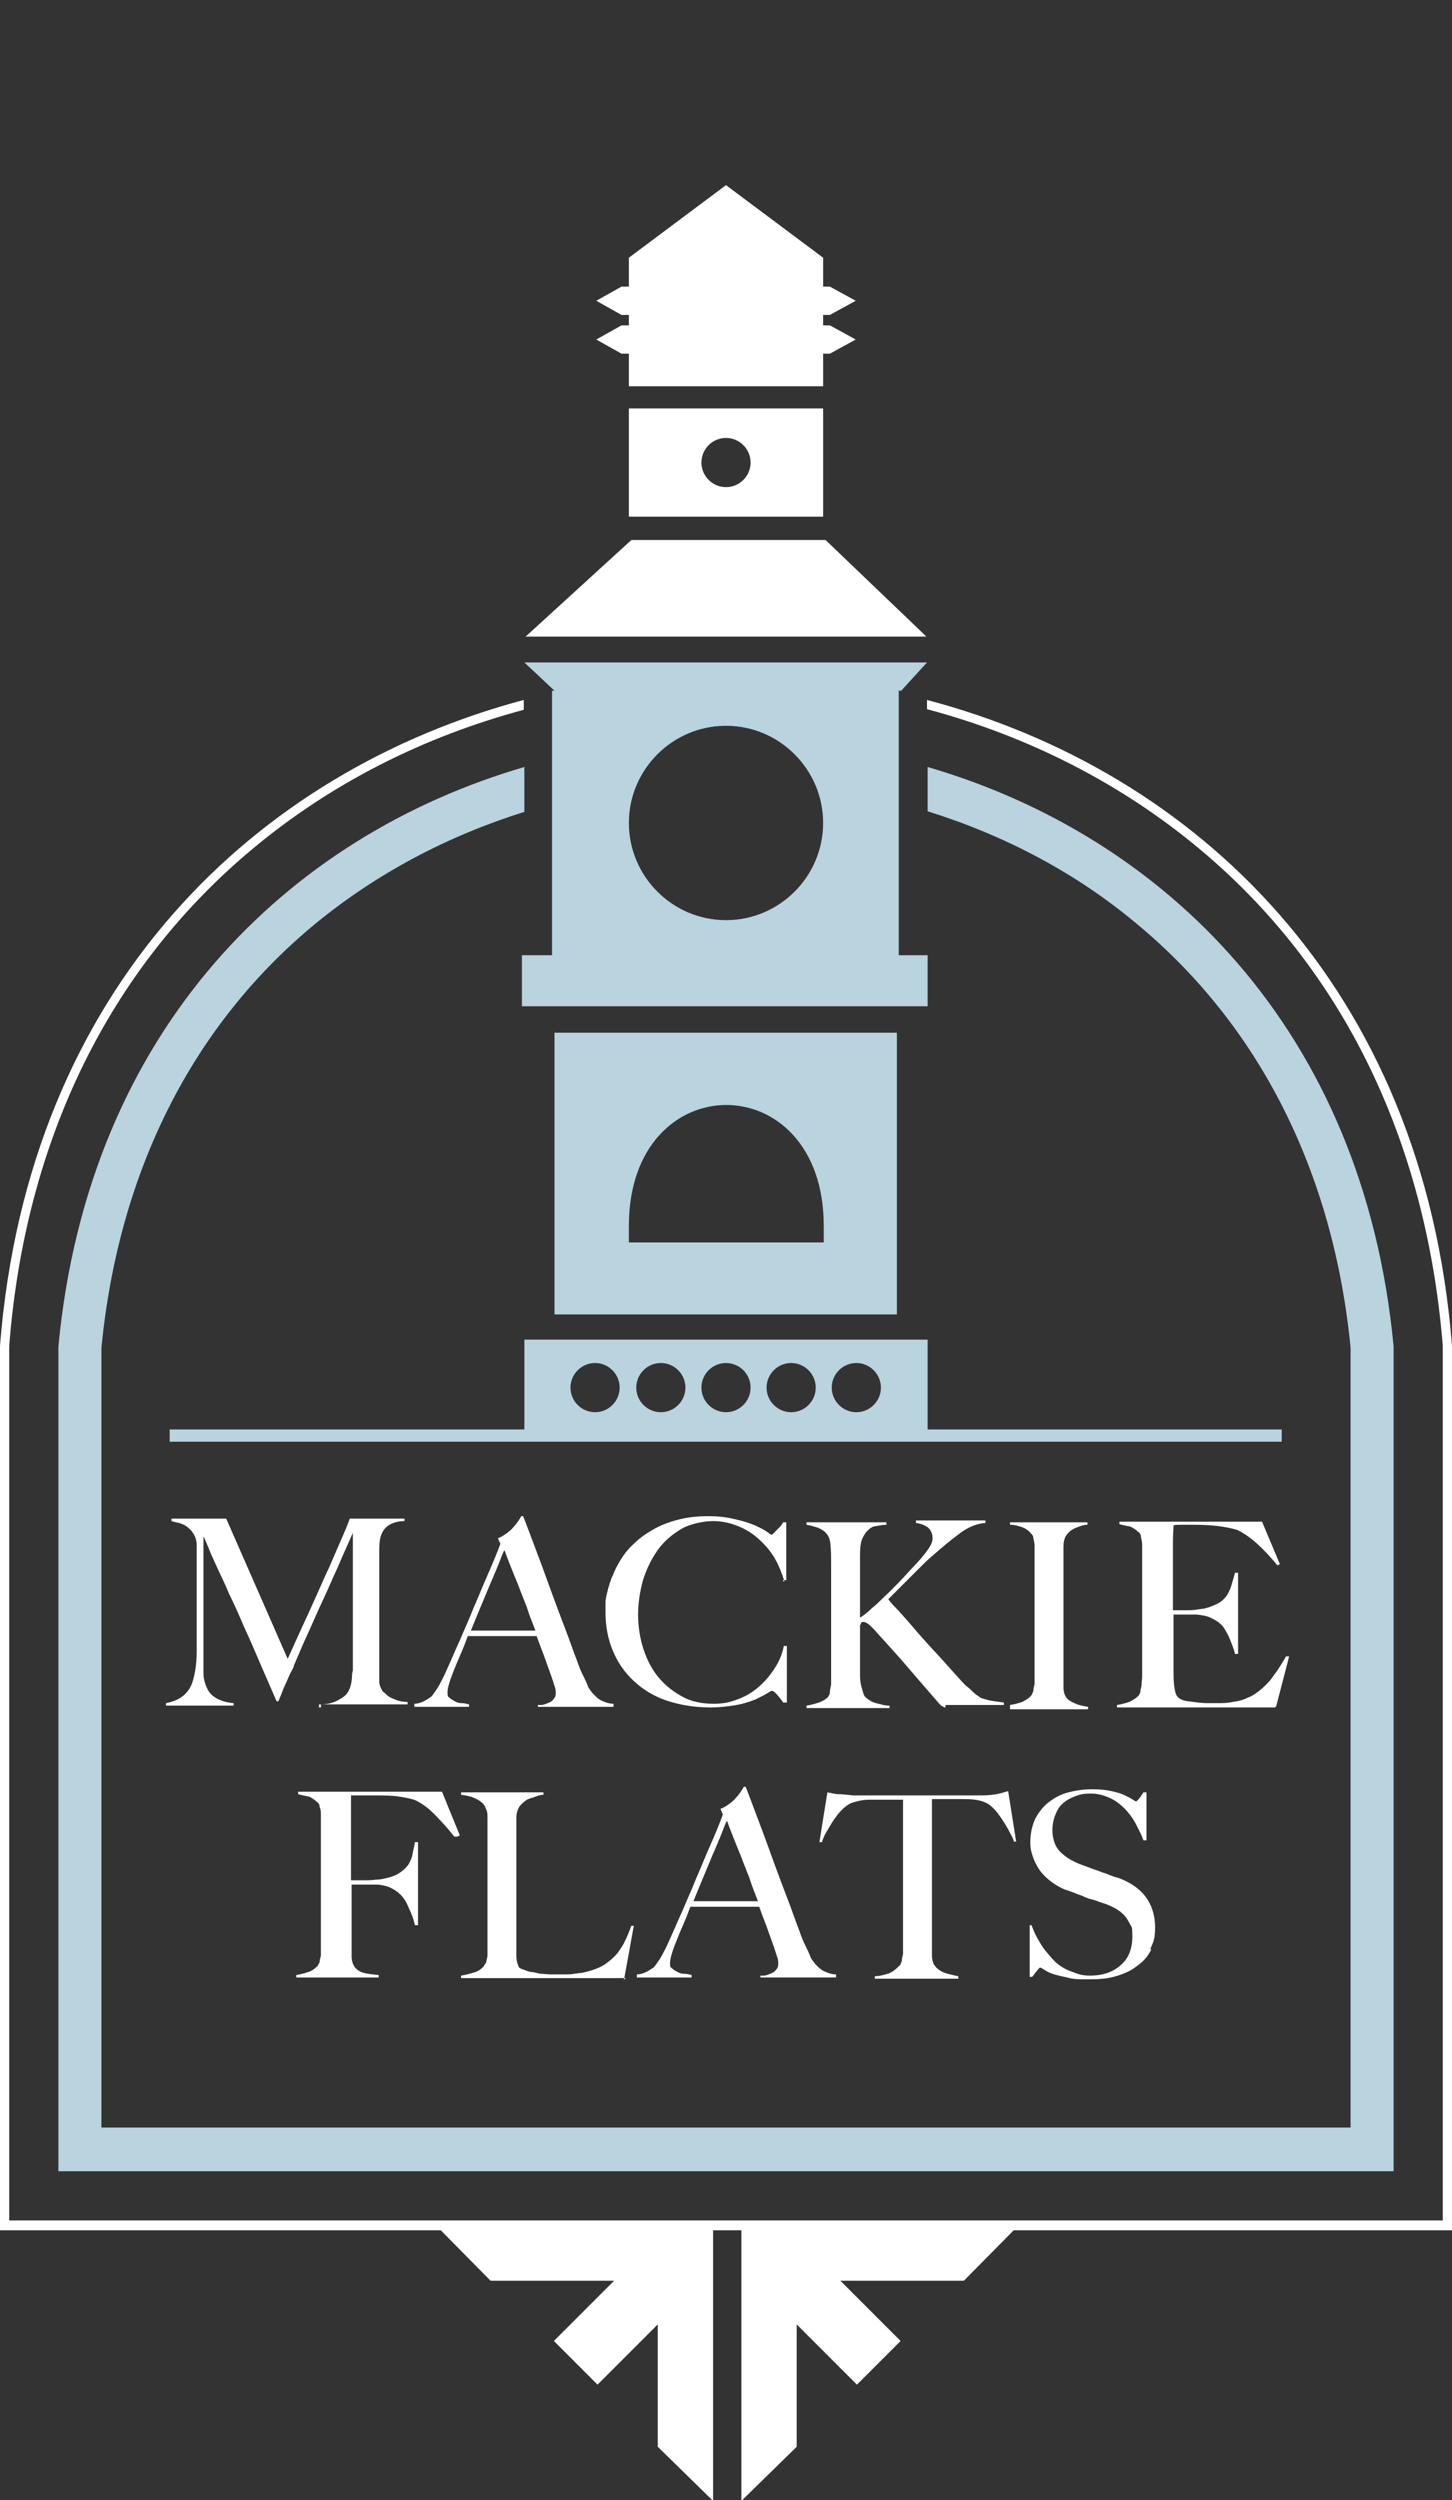 <?xml version="1.0" encoding="UTF-8"?>
<svg id="Layer_1" xmlns="http://www.w3.org/2000/svg" version="1.1" viewBox="0 0 236.2 406.5">
  <rect x="0" y="0" width="236.2" height="406.5" fill="#333333" stroke="none"/>
  <!-- Generator: Adobe Illustrator 29.5.0, SVG Export Plug-In . SVG Version: 2.1.0 Build 137)  -->
  <defs>
    <style>
      .st0 {
        fill: #fff;
      }

      .st1 {
        fill: #b9d3df;
      }
    </style>
  </defs>
  <g>
    <path class="st0" d="M52.2,277.6v-.5c1.2,0,2.2-.3,3-.8.8-.4,1.4-1,1.6-1.6.2-.4.3-.8.4-1.4s0-1.1.2-1.7v-22.4c-.9,2.1-1.8,4-2.5,5.7-.8,1.7-1.5,3.4-2.3,5.1-.8,1.7-1.5,3.3-2.3,5.1-.8,1.7-1.6,3.6-2.5,5.7,0,.3-.3.7-.6,1.3s-.5,1.2-.8,1.8-.5,1.2-.7,1.7-.4.9-.4,1h-.3c-.9-2.1-1.8-4.1-2.7-6.2s-1.7-4-2.6-5.9c-.8-1.9-1.6-3.7-2.4-5.3-.7-1.7-1.4-3.1-2-4.4-.6-1.3-1.1-2.4-1.4-3.2-.4-.9-.6-1.5-.8-1.8v18.9c0,1.3,0,2.5,0,3.4s.3,1.8.6,2.4c.3.7.8,1.2,1.5,1.6.7.4,1.6.7,2.8.8v.4h-11v-.4c1-.2,1.8-.5,2.4-.9s1.1-.9,1.5-1.6c.4-.7.6-1.5.8-2.5s.3-2.2.3-3.6,0-2.6,0-4.3v-12.7c0-.8-.2-1.4-.5-1.9s-.7-.9-1.1-1.2-.9-.5-1.3-.6c-.5-.1-.9-.2-1.2-.3v-.4h8.9l10,22.8c1.2-2.7,2.4-5.3,3.6-7.9,1.2-2.6,2.2-5,3.2-7.1.9-2.1,1.7-3.9,2.3-5.3.6-1.4.9-2.2,1-2.5h8.9v.4c-1.1,0-2,.3-2.6.7s-1,1-1.2,1.6c-.2.5-.3,1.2-.3,2.2s0,2,0,3v17c0,.5,0,1.1,0,1.6,0,.5.2,1,.4,1.3,0,0,0,.2.3.4s.4.4.8.7c.3.2.8.4,1.3.6.5.2,1.1.3,1.8.3v.4h-14.4v.5Z"/>
    <path class="st0" d="M87.5,277.6v-.4h.6c.3,0,.7-.2,1-.3s.7-.3.9-.6c.3-.3.4-.6.4-1s0-.7-.2-1.2c-.2-.6-.4-1.3-.7-2.1-.3-.8-.6-1.7-1-2.8-.4-1-.8-2.1-1.2-3.2h-11.2c-.4,1.1-.8,2.1-1.2,3s-.8,1.9-1.2,2.9c-.6,1.5-.9,2.6-.9,3.2s0,.7.3.9c.2.2.5.4.9.6.3.2.7.3,1.1.3s.8.1,1.2.2v.4h-8.9v-.5c.7,0,1.4-.3,1.9-.6s.8-.5.9-.6c.2-.2.5-.7,1-1.4.4-.7,1-1.8,1.6-3.2.6-1.3,1.2-2.8,2-4.5.7-1.7,1.5-3.4,2.2-5.2.8-1.8,1.5-3.6,2.3-5.4.8-1.8,1.5-3.5,2.1-5.1l-.4-.9c.5-.2,1-.5,1.4-.8s.8-.6,1.1-1c.3-.3.6-.7.8-1,.2-.3.4-.6.5-.8h.3c.9,2.3,1.7,4.5,2.5,6.6s1.5,4.1,2.2,6,1.4,3.8,2.1,5.6,1.3,3.6,2,5.4c.3.9.6,1.6.9,2.2.3.6.6,1.2.9,2,0,.1.2.3.4.6s.5.6.8.9c.3.3.7.6,1.2.8s1,.4,1.7.4v.5h-12.3ZM82,252.1c-.2.4-.4.9-.7,1.7-.3.8-.7,1.7-1.2,2.9-.5,1.1-1,2.4-1.6,3.8-.6,1.4-1.2,2.9-1.9,4.6h10.5c-.5-1.3-1-2.5-1.4-3.8-.5-1.3-1-2.5-1.4-3.6-.5-1.2-.9-2.2-1.3-3.2s-.7-1.8-.9-2.4h0Z"/>
    <path class="st0" d="M127.6,257.1c-.4-1.3-.9-2.6-1.6-3.8s-1.6-2.2-2.6-3.1c-1-.9-2.1-1.6-3.4-2.1-1.2-.5-2.6-.8-4-.8s-3.7.4-5.2,1.3-2.8,2-3.8,3.4-1.8,3-2.4,4.9c-.5,1.8-.8,3.7-.8,5.6s.3,3.9.9,5.7,1.4,3.3,2.5,4.6,2.4,2.3,3.9,3.1,3.2,1.1,5,1.1,2.8-.3,4.1-.8c1.3-.5,2.4-1.2,3.4-2.1,1-.9,1.8-1.9,2.5-3s1.2-2.3,1.4-3.5h.5v9.2h-.6c-.3-.5-.7-.9-1-1.3-.4-.4-.6-.6-.8-.6s-.3.1-.8.4-1.1.6-1.9,1c-.8.3-1.9.7-3.1.9s-2.6.4-4.2.4c-2.6,0-5-.4-7.1-1.1s-3.9-1.8-5.4-3.2-2.6-3-3.4-4.9-1.2-4-1.2-6.2,0-1.1,0-1.7c0-.6.2-1.3.4-2.1.2-.7.4-1.5.8-2.3.3-.8.7-1.6,1.2-2.4.6-1,1.3-1.9,2.2-2.7.9-.9,1.9-1.6,3.1-2.3s2.5-1.2,4-1.6c1.5-.4,3.1-.6,5-.6s3.1.2,4.4.5,2.3.6,3.2,1,1.5.7,1.9,1,.7.5.8.5.2,0,.3-.2c.2-.1.3-.3.5-.5s.4-.4.6-.6c.2-.2.4-.5.5-.7h.5v9.4h-.5v.2Z"/>
    <path class="st0" d="M153.7,277.6c-.1,0-.2-.1-.4-.2-.1,0-.3-.2-.5-.4-1.8-2.1-3.5-4-5.1-5.9s-3.3-3.7-5-5.6c-.7-.8-1.2-1.3-1.5-1.5s-.5-.3-.7-.3-.4,0-.4.1c0,0-.1.3-.2.5v7.5c0,.8,0,1.6.2,2.3s.3,1.2.5,1.6c.2.3.5.5.8.7s.7.4,1.1.5c.4.1.8.2,1.2.3s.7.1,1,.1v.4h-13.5v-.4c.7-.1,1.4-.3,2-.5s1.1-.5,1.5-.9c.1-.2.3-.4.3-.8s.1-.7.2-1.2v-19.7c0-1.1,0-2-.1-2.9,0-.9-.3-1.5-.6-1.9-.4-.5-.9-.8-1.4-1-.6-.2-1.2-.4-1.9-.5v-.4h13v.4c-.5,0-1.1.1-1.6.2-.5,0-1,.3-1.3.6-.4.3-.7.8-1,1.4-.3.6-.4,1.6-.4,2.7v10.2c.5-.3,1.2-.8,2-1.6.9-.7,1.7-1.6,2.7-2.5.9-.9,1.9-1.9,2.8-2.9.9-1,1.7-1.8,2.4-2.6.5-.6.9-1.1,1.3-1.7s.6-1.1.6-1.6c0-.8-.3-1.4-.8-1.8-.6-.4-1.2-.6-1.9-.7v-.4h11.3v.4c-1.4.1-2.9.7-4.3,1.8-1.5,1.1-2.9,2.3-4.5,3.7-.6.5-1.2,1.1-1.8,1.7s-1.2,1.2-1.8,1.8l-1.8,1.8-1.6,1.6c.2.3.7.9,1.6,1.8.8.9,1.8,2,2.9,3.3s2.3,2.6,3.6,4,2.5,2.8,3.7,4.1c.3.3.6.7,1,1s.7.6,1,.9c.3.3.6.5.9.7.3.2.4.3.5.3.4.1.9.3,1.5.4.6.1,1.3.2,2.1.3v.4h-9.5v.4Z"/>
    <path class="st0" d="M164.3,277.6v-.4c.7-.1,1.4-.3,2-.5.6-.3,1.1-.6,1.5-1.1.1-.2.2-.4.3-.7,0-.3.1-.7.2-1.1v-22.5c0-.4-.1-.8-.2-1.2,0-.4-.2-.6-.4-.8-.4-.5-.9-.8-1.4-1-.6-.2-1.2-.4-2-.4v-.4h12.6v.4c-.6,0-1.2.2-1.9.5s-1.2.7-1.6,1.3c-.3.5-.4,1.1-.4,1.8v22.8c0,.8.2,1.3.4,1.6.3.5.9.8,1.6,1.1.7.3,1.4.4,2,.5v.4h-12.7v-.3Z"/>
    <path class="st0" d="M207.4,277.6h-25.7v-.4c.7-.1,1.4-.3,2-.5.6-.3,1.1-.6,1.5-1,.1-.2.3-.4.3-.7s.2-.7.2-1.1.1-.9.1-1.3v-21.4c0-.5-.1-.9-.2-1.3,0-.4-.2-.7-.4-.8-.4-.4-.9-.7-1.3-.9-.5-.1-1.1-.2-1.8-.4v-.4h23.2l2.9,6.9-.4.2c-2.3-2.8-4.4-4.7-6.4-5.7-.5-.2-1.4-.4-2.6-.6s-2.9-.3-4.7-.3h-1.8c-.6,0-1.1,0-1.4.1,0,.4-.1,1.4-.1,2.8v11h2.2c.5,0,1.1,0,1.6-.1s1-.1,1.4-.2c.8-.2,1.5-.5,2.1-.8s1-.7,1.4-1.2c.3-.5.6-1,.8-1.7s.4-1.3.6-2.1h.5v13.2h-.5c-.2-.9-.6-1.8-1-2.8-.5-1-.9-1.7-1.4-2.1-.4-.4-1-.7-1.6-1s-1.4-.4-2.2-.5h-3.8v9c0,.9,0,1.7.1,2.5s.2,1.4.5,1.8c.3.4.9.7,1.8.8s2,.3,3.1.3h1.8c.7,0,1.5,0,2.3-.2.9-.1,1.7-.3,2.5-.7.8-.3,1.5-.8,2.2-1.4.7-.6,1.4-1.3,2-2.2.7-.9,1.3-1.9,2-3.1h.5c0,.1-2.1,8.1-2.1,8.1h0l-.2.2Z"/>
    <path class="st0" d="M73.9,298.6c-1.1-1.4-2.2-2.6-3.3-3.7s-2-1.7-3-2.2c-.5-.2-1.3-.4-2.6-.6-1.2-.2-2.7-.2-4.3-.2s-.6,0-1,0h-2.6c0,.2,0,.3,0,.5s0,.4,0,.6v12.7h2.3c.5,0,1.1,0,1.7-.1.6,0,1.1-.1,1.5-.2,1-.2,1.8-.5,2.4-.9s1-.8,1.4-1.3c.3-.5.6-1.1.7-1.7s.3-1.3.4-2h.5v13.5h-.5c-.2-.9-.5-1.8-1-2.8-.4-1-.9-1.8-1.5-2.3-.5-.5-1.1-.8-1.7-1.1-.6-.2-1.3-.4-2.1-.4h-4v9.1c0,.9,0,1.7,0,2.5,0,.8.2,1.4.5,1.8s.7.7,1.3.9c.6.2,1.5.3,2.6.4v.4h-13.4v-.4c.7-.1,1.4-.3,2-.5s1.1-.6,1.5-1c0-.2.3-.4.3-.7s.2-.7.2-1.1,0-.9,0-1.3v-21.4c0-.5,0-.9-.2-1.3,0-.4-.2-.7-.4-.8-.4-.4-.9-.7-1.3-.9-.5-.1-1.1-.2-1.8-.4v-.4h23.4l2.9,7.1-.4.2h-.5Z"/>
    <path class="st0" d="M102,321.6h-27v-.4c.7-.1,1.4-.3,2.1-.5s1.2-.6,1.6-1c0-.2.3-.4.4-.7,0-.3.2-.7.2-1.1s0-.9,0-1.3v-21.2c0-.4,0-.8-.2-1.2s-.2-.6-.4-.8c-.4-.5-.9-.8-1.6-1.1-.7-.3-1.4-.4-2.1-.5v-.4h13.4v.4c-.4,0-.8.1-1.3.3s-1,.3-1.4.5c-.4.3-.8.6-1.2,1.1-.3.5-.5,1.1-.5,1.8v19.9c0,.9,0,1.8,0,2.6s.2,1.4.4,1.8c0,.1.3.3.7.4.3.1.7.3,1.2.4.5,0,1,.2,1.6.3.6,0,1.1.1,1.7.1h2.7c.6,0,1.2-.1,1.8-.2.6,0,1.2-.2,1.6-.3,1.1-.3,2.1-.7,2.8-1.2.7-.5,1.4-1.1,1.9-1.7.5-.7,1-1.4,1.3-2.1.4-.8.7-1.6,1-2.4h.4c0,.1-1.6,8.8-1.6,8.8h0l.3-.3Z"/>
    <path class="st0" d="M123.7,321.6v-.4h.6c.3,0,.7-.2,1-.3.3-.1.7-.3.9-.6.3-.3.4-.6.4-1s0-.7-.2-1.2c-.2-.6-.4-1.3-.7-2.1-.3-.8-.6-1.7-1-2.8-.4-1-.8-2.1-1.2-3.2h-11.2c-.4,1.1-.8,2.1-1.2,3s-.8,1.9-1.2,2.9c-.6,1.5-.9,2.6-.9,3.2s0,.7.3.9c.2.2.5.4.9.6.3.2.7.3,1.1.3s.8.1,1.2.2v.4h-8.9v-.5c.7,0,1.4-.3,1.9-.6.5-.3.8-.5.9-.6.2-.2.5-.7,1-1.4.4-.7,1-1.8,1.6-3.2.6-1.3,1.2-2.8,2-4.5.7-1.7,1.5-3.4,2.2-5.2.8-1.8,1.5-3.6,2.3-5.4s1.5-3.5,2.1-5.1l-.4-.9c.5-.2,1-.5,1.4-.8s.8-.6,1.1-1c.3-.3.6-.7.8-1,.2-.3.4-.6.5-.8h.3c.9,2.3,1.7,4.5,2.5,6.6s1.5,4.1,2.2,6,1.4,3.8,2.1,5.6c.7,1.8,1.3,3.6,2,5.4.3.9.6,1.6.9,2.2.3.6.6,1.2.9,2,0,.1.2.3.4.6.2.3.5.6.8.9s.7.6,1.2.8c.5.2,1,.4,1.7.4v.5h-12.3ZM118.2,296.1c-.2.4-.4.9-.7,1.7-.3.8-.7,1.7-1.2,2.9-.5,1.1-1,2.4-1.6,3.8s-1.2,2.9-1.9,4.6h10.5c-.5-1.3-1-2.5-1.4-3.8-.5-1.3-1-2.5-1.4-3.6-.5-1.2-.9-2.2-1.3-3.2s-.7-1.8-.9-2.4h0Z"/>
    <path class="st0" d="M164.9,299.2c-.2-.5-.5-1-.8-1.6-.3-.5-.6-1.1-.9-1.5-.3-.5-.6-.9-.9-1.3-.3-.4-.6-.7-.8-.9-.6-.6-1.2-.9-1.9-1.1s-1.6-.3-2.6-.3h-5.4v25.4c0,.7.2,1.3.4,1.6.4.6,1,1,1.8,1.3.8.2,1.5.4,2.1.5v.4h-13.6v-.4c.7,0,1.4-.2,2.1-.4.7-.2,1.3-.7,2-1.4.1-.1.2-.4.3-.7,0-.3.1-.7.2-1.1v-25.1h-5.4c-1.1,0-1.9.2-2.6.4-.7.2-1.3.6-1.9,1.2-.2.2-.5.5-.8.9s-.6.8-.9,1.3c-.3.5-.6,1-.9,1.5s-.5,1-.7,1.6h-.4c0-.1,1.3-8.1,1.3-8.1.6.1,1.2.3,1.8.3s1.3.1,2.4.2h21c.9,0,1.7-.1,2.3-.2s1.2-.3,1.9-.5l1.3,8.2h-.4c0,.1,0-.2,0-.2Z"/>
    <path class="st0" d="M187.3,316.9c-.5,1.1-1.3,2-2.3,2.7-1,.8-2.1,1.3-3.5,1.7-1.3.4-2.8.5-4.4.5s-2.5,0-3.5-.3c-1-.2-1.8-.4-2.4-.6-.6-.2-1.1-.5-1.4-.7-.3-.2-.5-.3-.6-.3s-.3.2-.5.5c-.3.3-.5.7-.8,1h-.4v-8.4c-.1,0,.3,0,.3,0,.3.8.6,1.5,1,2.2s.8,1.4,1.3,2,1,1.2,1.5,1.7,1,.8,1.5,1.1c.5.3,1.1.5,1.9.8s1.5.4,2.3.4c2.1,0,3.8-.6,5-1.7,1.3-1.1,1.9-2.7,1.9-4.6s-.1-1.5-.4-2.1c-.3-.6-.6-1.1-1-1.5s-.9-.8-1.5-1.1c-.6-.3-1.2-.6-1.9-.8s-1.3-.5-1.8-.6-1-.3-1.4-.5-.9-.3-1.3-.5c-.5-.2-1-.4-1.7-.6-.7-.3-1.4-.7-2.1-1.2-.7-.5-1.3-1.1-1.8-1.7-.5-.7-.9-1.4-1.2-2.2-.3-.8-.5-1.6-.5-2.5,0-1.5.3-2.8.8-3.9.6-1.1,1.3-2,2.2-2.7s2-1.3,3.2-1.6c1.2-.3,2.5-.5,3.8-.5s2.3.1,3.2.3,1.6.4,2.2.7,1,.5,1.3.7.5.3.5.3c0,0,.3-.2.5-.5.3-.3.5-.7.7-1h.5v7.8h-.5c-.3-.9-.8-1.8-1.3-2.8-.5-.9-1.1-1.7-1.8-2.4-.7-.7-1.5-1.3-2.4-1.7s-1.9-.7-3-.7-1.7.1-2.5.4-1.4.6-2,1.1-1,1.1-1.3,1.9c-.3.7-.5,1.6-.5,2.5,0,1.5.4,2.7,1.3,3.6.9.9,2.1,1.6,3.5,2.1.6.2,1.1.4,1.6.6s1,.3,1.4.5c.5.2,1,.3,1.4.5.5.2,1,.4,1.5.5,1.9.7,3.4,1.7,4.4,3s1.6,3,1.6,5-.3,2.5-.8,3.6h.2Z"/>
  </g>
  <path class="st1" d="M150.9,232.4v-14.6h-65.6v14.6H27.6v2h180.9v-2h-57.7,0ZM139.3,221.6c2.2,0,4,1.8,4,4s-1.8,4-4,4-4-1.8-4-4,1.8-4,4-4ZM128.7,221.6c2.2,0,4,1.8,4,4s-1.8,4-4,4-4-1.8-4-4,1.8-4,4-4ZM118.1,221.6c2.2,0,4,1.8,4,4s-1.8,4-4,4-4-1.8-4-4,1.8-4,4-4ZM107.5,221.6c2.2,0,4,1.8,4,4s-1.8,4-4,4-4-1.8-4-4,1.8-4,4-4ZM96.8,221.6c2.2,0,4,1.8,4,4s-1.8,4-4,4-4-1.8-4-4,1.8-4,4-4Z"/>
  <path class="st1" d="M90.2,167.9v45.8h55.7v-45.8h-55.7ZM134,202h-31.7v-2.7c0-26.2,31.7-26.2,31.7,0v2.7h0Z"/>
  <path class="st1" d="M150.9,124.6v7.3c12.5,3.9,24.1,10,33.9,18.2,20,16.5,32.1,40.4,34.9,69v126.8H16.5v-126.8c2.8-28.6,14.8-52.5,34.9-69,9.9-8.1,21.4-14.2,33.9-18.1v-7.3c-38.4,11.2-70.9,42.6-75.8,94.2v134.1h217.2v-134.1c-4.9-51.6-37.4-83-75.8-94.2h0Z"/>
  <path class="st1" d="M146.2,155.3v-43h.4l4.2-4.6h-65.5l4.9,4.6h-.4v43h-4.9v8.3h66v-8.3h-4.9.2ZM102.3,133.8c0-8.7,7.1-15.8,15.8-15.8s15.8,7.1,15.8,15.8-7.1,15.8-15.8,15.8-15.8-7.1-15.8-15.8Z"/>
  <polygon class="st0" points="150.7 103.5 85.5 103.5 102.7 87.8 134.3 87.8 150.7 103.5"/>
  <path class="st0" d="M102.3,66.4v17.6h31.6v-17.6s-31.6,0-31.6,0ZM118.1,79.2c-2.2,0-4-1.8-4-4s1.8-4,4-4,4,1.8,4,4-1.8,4-4,4Z"/>
  <polygon class="st0" points="133.9 52.9 133.9 51.2 135 51.2 139.2 48.9 135 46.6 133.9 46.6 133.9 41.9 118.1 30.1 102.3 41.9 102.3 46.6 101.1 46.6 97 48.9 101.1 51.2 102.3 51.2 102.3 52.9 101.1 52.9 97 55.2 101.1 57.5 102.3 57.5 102.3 62.8 133.9 62.8 133.9 57.5 135 57.5 139.2 55.2 135 52.9 133.9 52.9"/>
  <path class="st0" d="M236.2,218.8c-4.6-58.5-41.8-93.5-85.4-105v1.5c16.5,4.4,31.6,12.1,44.3,22.7,23.3,19.4,36.9,47.4,39.6,80.8v142.2H1.5v-142.2c2.6-33.4,16.3-61.4,39.6-80.8,12.7-10.6,27.7-18.2,44.1-22.6v-1.6C41.7,125.4,4.6,160.4,0,218.8v143.8h71.7l8.1,8.2h20.1l-9.8,9.8,7.1,7.1,9.8-9.8v19.9l9,8.8v-44h4.6v44l9-8.8v-19.9l9.8,9.8,7.1-7.1-9.8-9.8h20.1l8.1-8.2h71.7v-143.8h-.4Z"/>
</svg>